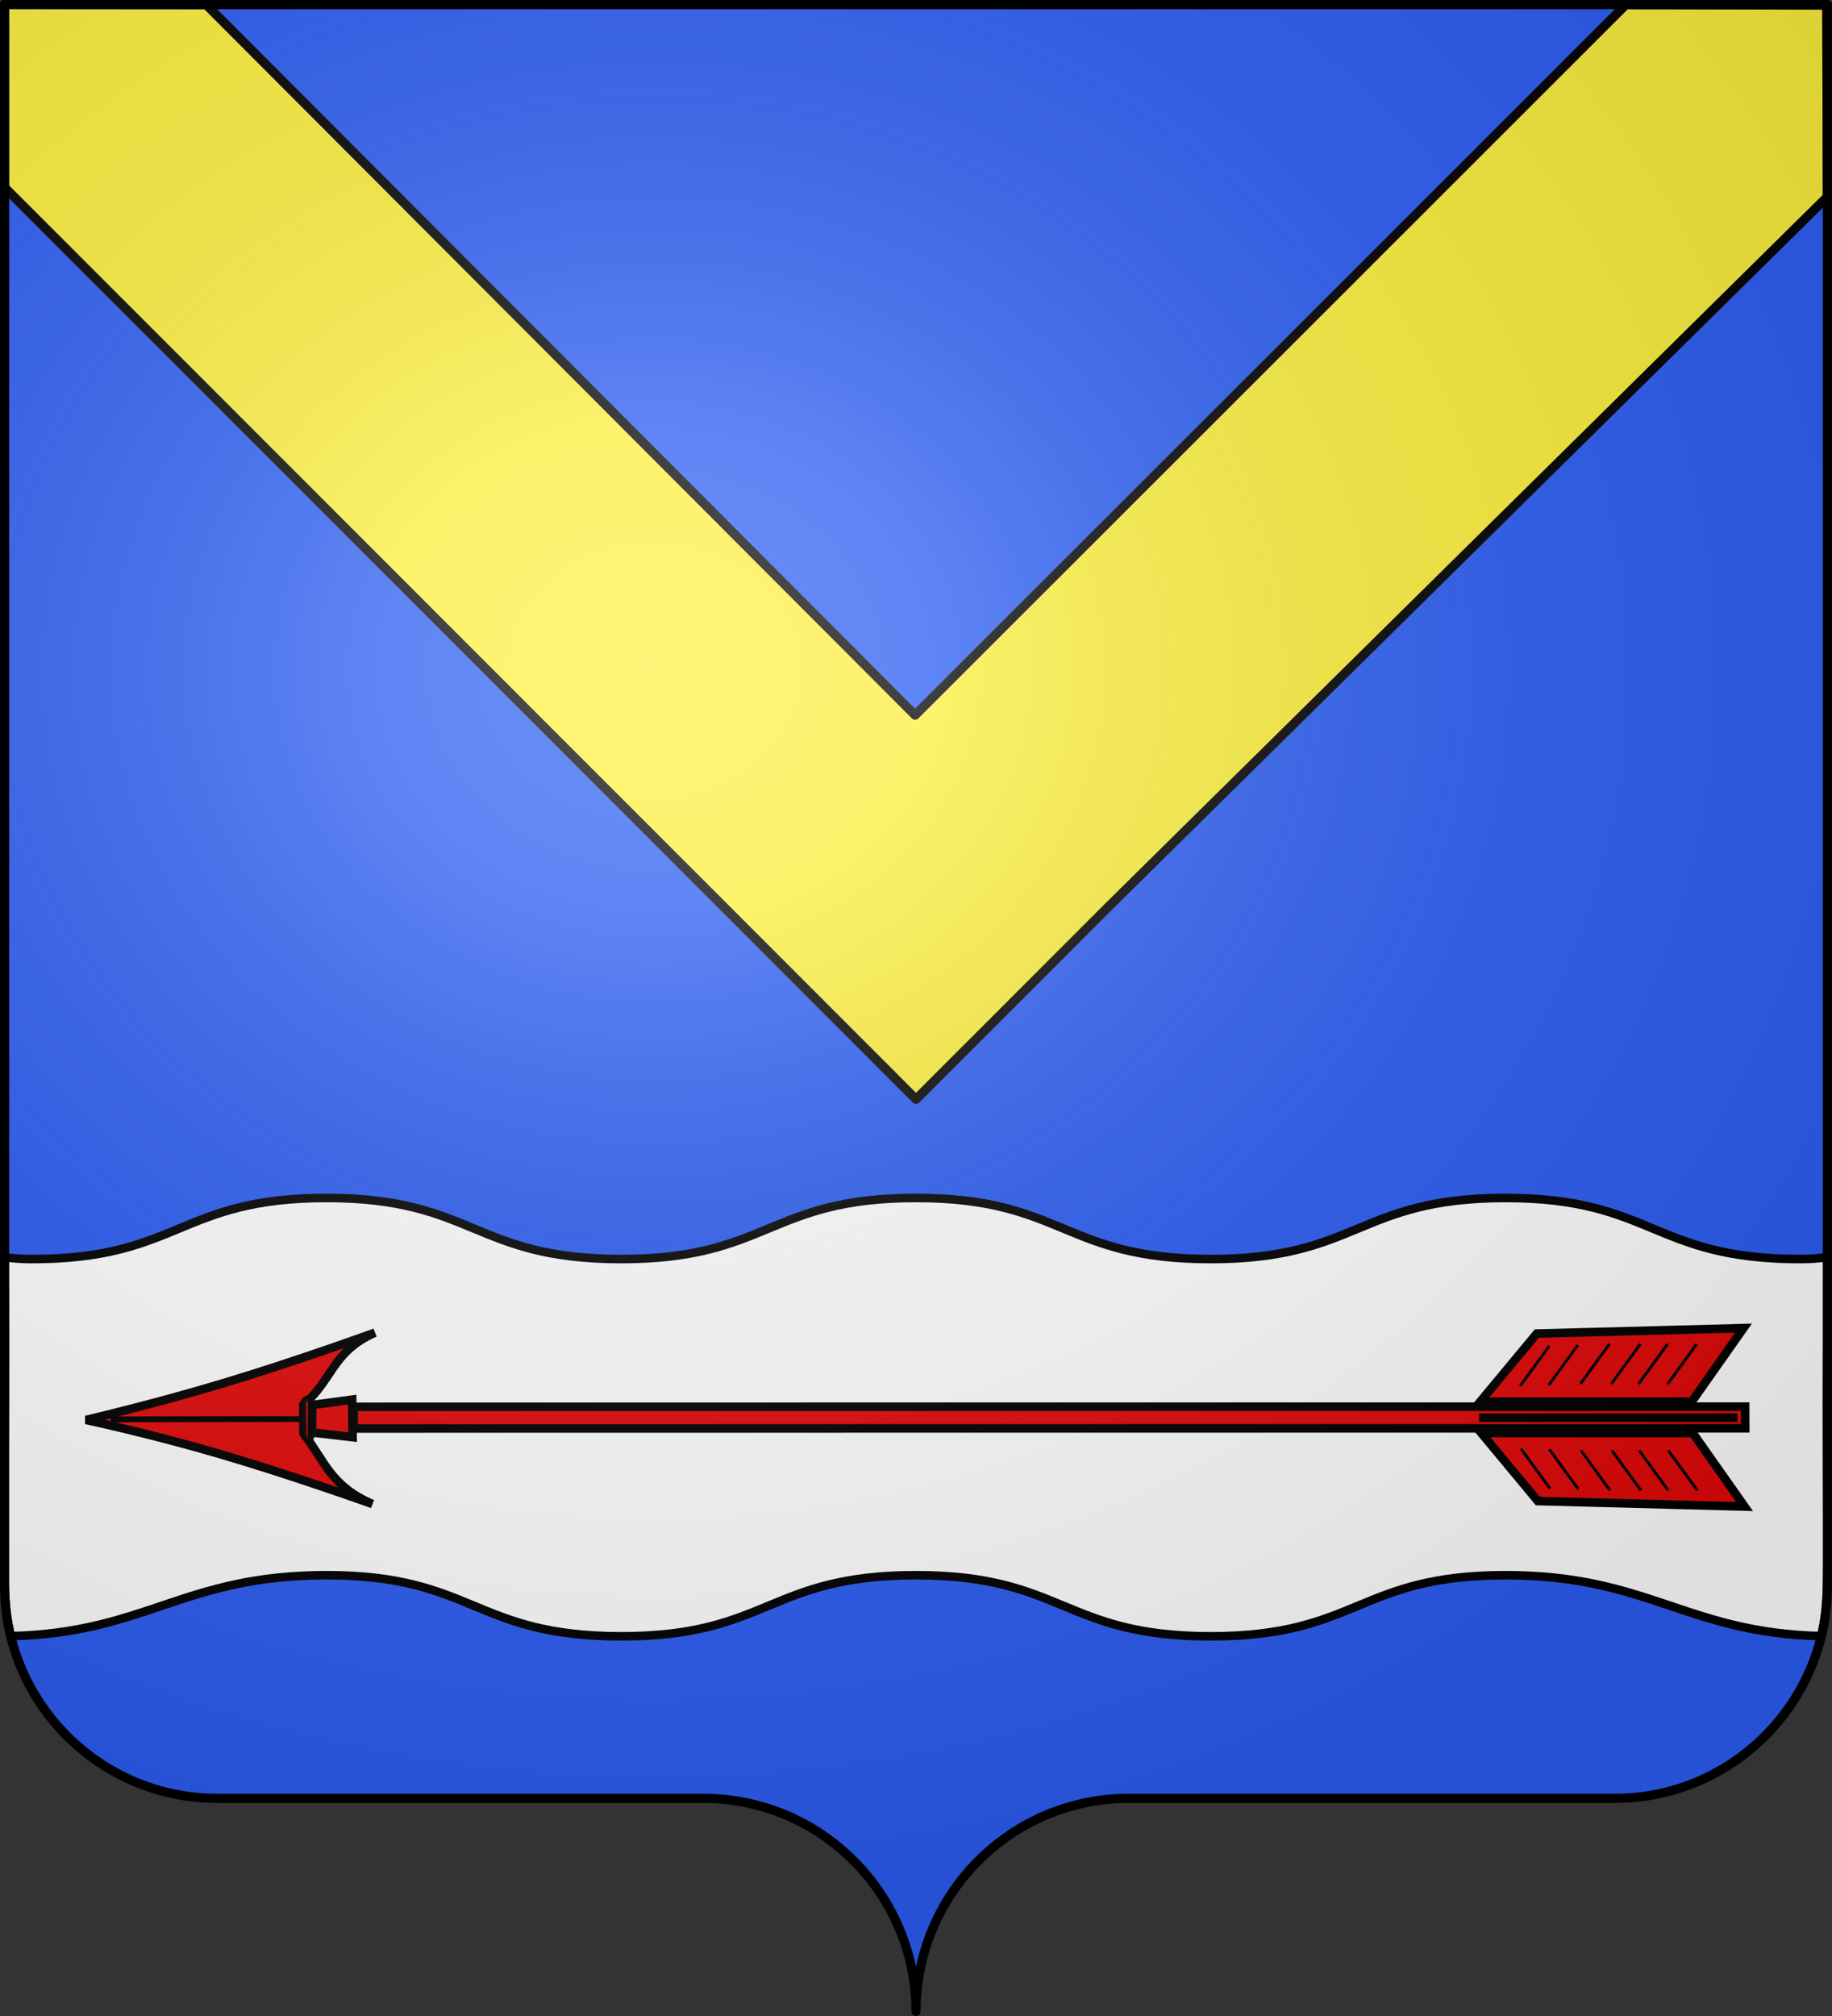 <?xml version="1.0" encoding="UTF-8" standalone="no"?>
<svg
   xmlns:dc="http://purl.org/dc/elements/1.1/"
   xmlns:cc="http://web.resource.org/cc/"
   xmlns:rdf="http://www.w3.org/1999/02/22-rdf-syntax-ns#"
   xmlns:svg="http://www.w3.org/2000/svg"
   xmlns="http://www.w3.org/2000/svg"
   xmlns:xlink="http://www.w3.org/1999/xlink"
   xmlns:sodipodi="http://sodipodi.sourceforge.net/DTD/sodipodi-0.dtd"
   xmlns:inkscape="http://www.inkscape.org/namespaces/inkscape"
   height="660"
   width="600"
   version="1.0"
   id="svg2"
   sodipodi:version="0.32"
   inkscape:version="0.45.1"
   sodipodi:docname="Blason Vilcey-sur-Trey 54.svg"
   sodipodi:docbase="C:\Users\Axel\Pictures\Wikipedia (Blasons)\Blasons"
   inkscape:output_extension="org.inkscape.output.svg.inkscape">
  <rect width="100%" height="100%" fill="#333333" stroke="none"/>
  <sodipodi:namedview
     inkscape:window-height="750"
     inkscape:window-width="1280"
     inkscape:pageshadow="2"
     inkscape:pageopacity="0.0"
     guidetolerance="10.0"
     gridtolerance="10.0"
     objecttolerance="10.0"
     borderopacity="1.0"
     bordercolor="#666666"
     pagecolor="#ffffff"
     id="base"
     showgrid="false"
     height="660px"
     inkscape:zoom="0.70710678"
     inkscape:cx="426.75886"
     inkscape:cy="331.57842"
     inkscape:window-x="-8"
     inkscape:window-y="-8"
     inkscape:current-layer="layer1"
     showguides="true"
     inkscape:guide-bbox="true" />
  <desc
     id="desc4">Flag of Canton of Valais (Wallis)</desc>
  <defs
     id="defs6">
    <linearGradient
       id="linearGradient2893">
      <stop
         style="stop-color:white;stop-opacity:0.314;"
         offset="0"
         id="stop2895" />
      <stop
         id="stop2897"
         offset="0.19"
         style="stop-color:white;stop-opacity:0.251;" />
      <stop
         style="stop-color:#6b6b6b;stop-opacity:0.125;"
         offset="0.6"
         id="stop2901" />
      <stop
         style="stop-color:black;stop-opacity:0.125;"
         offset="1"
         id="stop2899" />
    </linearGradient>
    <radialGradient
       inkscape:collect="always"
       xlink:href="#linearGradient2893"
       id="radialGradient2883"
       cx="203.198"
       cy="218.01"
       fx="203.198"
       fy="218.01"
       r="300"
       gradientTransform="matrix(1.36,0,0,1.355,-79.528,-87.645)"
       gradientUnits="userSpaceOnUse" />
    <linearGradient
       id="linearGradient2955">
      <stop
         style="stop-color:white;stop-opacity:0;"
         offset="0"
         id="stop2965" />
      <stop
         style="stop-color:black;stop-opacity:0.646;"
         offset="1"
         id="stop2959" />
    </linearGradient>
    <radialGradient
       inkscape:collect="always"
       xlink:href="#linearGradient2955"
       id="radialGradient2961"
       cx="225.524"
       cy="218.901"
       fx="225.524"
       fy="218.901"
       r="300"
       gradientTransform="matrix(-4.167939e-4,2.183,-1.884,-3.599562e-4,615.597,-289.121)"
       gradientUnits="userSpaceOnUse" />
    <polygon
       id="star"
       transform="scale(53,53)"
       points="0,-1 0.588,0.809 -0.951,-0.309 0.951,-0.309 -0.588,0.809 0,-1 " />
    <clipPath
       id="clip">
      <path
         d="M 0,-200 L 0,600 L 300,600 L 300,-200 L 0,-200 z "
         id="path10" />
    </clipPath>
    <radialGradient
       inkscape:collect="always"
       xlink:href="#linearGradient2955"
       id="radialGradient1911"
       gradientUnits="userSpaceOnUse"
       gradientTransform="matrix(-4.167939e-4,2.183,-1.884,-3.599562e-4,1395.597,-309.121)"
       cx="225.524"
       cy="218.901"
       fx="225.524"
       fy="218.901"
       r="300" />
    <radialGradient
       inkscape:collect="always"
       xlink:href="#linearGradient2955"
       id="radialGradient2928"
       cx="-483.508"
       cy="153.928"
       fx="-483.508"
       fy="153.928"
       r="300"
       gradientTransform="matrix(0,2.342,-2.291,0,562.913,1323.77)"
       gradientUnits="userSpaceOnUse" />
    <radialGradient
       inkscape:collect="always"
       xlink:href="#linearGradient2893"
       id="radialGradient11919"
       gradientUnits="userSpaceOnUse"
       gradientTransform="matrix(1.551,0,0,1.35,-227.894,-51.264)"
       cx="285.186"
       cy="200.448"
       fx="285.186"
       fy="200.448"
       r="300" />
    <radialGradient
       r="300"
       fy="200.448"
       fx="285.186"
       cy="200.448"
       cx="285.186"
       gradientTransform="matrix(1.551,0,0,1.35,-227.894,-51.264)"
       gradientUnits="userSpaceOnUse"
       id="radialGradient2251"
       xlink:href="#linearGradient2893"
       inkscape:collect="always" />
    <radialGradient
       gradientUnits="userSpaceOnUse"
       gradientTransform="matrix(0,2.342,-2.291,0,562.913,1323.77)"
       r="300"
       fy="153.928"
       fx="-483.508"
       cy="153.928"
       cx="-483.508"
       id="radialGradient2249"
       xlink:href="#linearGradient2955"
       inkscape:collect="always" />
    <radialGradient
       r="300"
       fy="218.901"
       fx="225.524"
       cy="218.901"
       cx="225.524"
       gradientTransform="matrix(-4.167939e-4,2.183,-1.884,-3.599562e-4,1395.597,-309.121)"
       gradientUnits="userSpaceOnUse"
       id="radialGradient2247"
       xlink:href="#linearGradient2955"
       inkscape:collect="always" />
    <clipPath
       id="clipPath2243">
      <path
         id="path2245"
         d="M 0,-200 L 0,600 L 300,600 L 300,-200 L 0,-200 z " />
    </clipPath>
    <polygon
       points="0,-1 0.588,0.809 -0.951,-0.309 0.951,-0.309 -0.588,0.809 0,-1 "
       transform="scale(53,53)"
       id="polygon2241" />
    <radialGradient
       gradientUnits="userSpaceOnUse"
       gradientTransform="matrix(-4.167939e-4,2.183,-1.884,-3.599562e-4,615.597,-289.121)"
       r="300"
       fy="218.901"
       fx="225.524"
       cy="218.901"
       cx="225.524"
       id="radialGradient2239"
       xlink:href="#linearGradient2955"
       inkscape:collect="always" />
    <linearGradient
       id="linearGradient2233">
      <stop
         id="stop2235"
         offset="0"
         style="stop-color:white;stop-opacity:0;" />
      <stop
         id="stop2237"
         offset="1"
         style="stop-color:black;stop-opacity:0.646;" />
    </linearGradient>
    <radialGradient
       gradientUnits="userSpaceOnUse"
       gradientTransform="matrix(1.36,0,0,1.355,-79.528,-87.645)"
       r="300"
       fy="218.01"
       fx="203.198"
       cy="218.01"
       cx="203.198"
       id="radialGradient2231"
       xlink:href="#linearGradient2893"
       inkscape:collect="always" />
    <linearGradient
       id="linearGradient2221">
      <stop
         id="stop2223"
         offset="0"
         style="stop-color:white;stop-opacity:0.314;" />
      <stop
         style="stop-color:white;stop-opacity:0.251;"
         offset="0.19"
         id="stop2225" />
      <stop
         id="stop2227"
         offset="0.6"
         style="stop-color:#6b6b6b;stop-opacity:0.125;" />
      <stop
         id="stop2229"
         offset="1"
         style="stop-color:black;stop-opacity:0.125;" />
    </linearGradient>
    <radialGradient
       r="300"
       fy="226.331"
       fx="221.445"
       cy="226.331"
       cx="221.445"
       gradientTransform="matrix(1.353,0,0,1.349,-77.629,-85.747)"
       gradientUnits="userSpaceOnUse"
       id="radialGradient3163"
       xlink:href="#linearGradient2893"
       inkscape:collect="always" />
    <radialGradient
       r="300"
       fy="218.901"
       fx="225.524"
       cy="218.901"
       cx="225.524"
       gradientTransform="matrix(0,1.386,-1.323,-5.741131e-8,-158.082,-109.541)"
       gradientUnits="userSpaceOnUse"
       id="radialGradient2871"
       xlink:href="#linearGradient2955"
       inkscape:collect="always" />
    <radialGradient
       r="300"
       fy="218.901"
       fx="225.524"
       cy="218.901"
       cx="225.524"
       gradientTransform="matrix(0,1.749,-1.593,-1.049767e-7,551.788,-191.29)"
       gradientUnits="userSpaceOnUse"
       id="radialGradient2865"
       xlink:href="#linearGradient2955"
       inkscape:collect="always" />
    <radialGradient
       r="300"
       fy="218.901"
       fx="225.524"
       cy="218.901"
       cx="225.524"
       gradientTransform="matrix(-4.167939e-4,2.183,-1.884,-3.599562e-4,615.597,-289.121)"
       gradientUnits="userSpaceOnUse"
       id="radialGradient3291"
       xlink:href="#linearGradient2955"
       inkscape:collect="always" />
    <clipPath
       id="clipPath3287">
      <path
         id="path3289"
         d="M 0,-200 L 0,600 L 300,600 L 300,-200 L 0,-200 z " />
    </clipPath>
    <polygon
       points="0,-1 0.588,0.809 -0.951,-0.309 0.951,-0.309 -0.588,0.809 0,-1 "
       transform="scale(53,53)"
       id="polygon3285" />
    <radialGradient
       gradientUnits="userSpaceOnUse"
       gradientTransform="matrix(-4.167939e-4,2.183,-1.884,-3.599562e-4,615.597,-289.121)"
       r="300"
       fy="218.901"
       fx="225.524"
       cy="218.901"
       cx="225.524"
       id="radialGradient3283"
       xlink:href="#linearGradient2955"
       inkscape:collect="always" />
    <linearGradient
       id="linearGradient3277">
      <stop
         style="stop-color:#fd0000;stop-opacity:1;"
         offset="0"
         id="stop2867" />
      <stop
         id="stop2873"
         offset="0.5"
         style="stop-color:#e77275;stop-opacity:0.659;" />
      <stop
         id="stop3281"
         offset="1"
         style="stop-color:black;stop-opacity:0.323;" />
    </linearGradient>
    <linearGradient
       id="linearGradient2885">
      <stop
         style="stop-color:white;stop-opacity:1;"
         offset="0"
         id="stop2887" />
      <stop
         id="stop2891"
         offset="0.229"
         style="stop-color:white;stop-opacity:1;" />
      <stop
         style="stop-color:black;stop-opacity:1;"
         offset="1"
         id="stop2889" />
    </linearGradient>
    <linearGradient
       id="linearGradient3263">
      <stop
         id="stop3265"
         offset="0"
         style="stop-color:white;stop-opacity:0.314;" />
      <stop
         style="stop-color:white;stop-opacity:0.251;"
         offset="0.19"
         id="stop3267" />
      <stop
         id="stop3269"
         offset="0.6"
         style="stop-color:#6b6b6b;stop-opacity:0.125;" />
      <stop
         id="stop3271"
         offset="1"
         style="stop-color:black;stop-opacity:0.125;" />
    </linearGradient>
    <radialGradient
       r="300"
       fy="226.331"
       fx="221.445"
       cy="226.331"
       cx="221.445"
       gradientTransform="matrix(1.353,0,0,1.349,-77.629,-85.747)"
       gradientUnits="userSpaceOnUse"
       id="radialGradient3369"
       xlink:href="#linearGradient2893"
       inkscape:collect="always" />
    <radialGradient
       r="300"
       fy="218.901"
       fx="225.524"
       cy="218.901"
       cx="225.524"
       gradientTransform="matrix(0,1.386,-1.323,-5.741131e-8,-158.082,-109.541)"
       gradientUnits="userSpaceOnUse"
       id="radialGradient3367"
       xlink:href="#linearGradient2955"
       inkscape:collect="always" />
    <radialGradient
       r="300"
       fy="218.901"
       fx="225.524"
       cy="218.901"
       cx="225.524"
       gradientTransform="matrix(0,1.749,-1.593,-1.049767e-7,551.788,-191.29)"
       gradientUnits="userSpaceOnUse"
       id="radialGradient3365"
       xlink:href="#linearGradient2955"
       inkscape:collect="always" />
    <radialGradient
       r="300"
       fy="218.901"
       fx="225.524"
       cy="218.901"
       cx="225.524"
       gradientTransform="matrix(-4.167939e-4,2.183,-1.884,-3.599562e-4,615.597,-289.121)"
       gradientUnits="userSpaceOnUse"
       id="radialGradient3363"
       xlink:href="#linearGradient2955"
       inkscape:collect="always" />
    <clipPath
       id="clipPath3359">
      <path
         id="path3361"
         d="M 0,-200 L 0,600 L 300,600 L 300,-200 L 0,-200 z " />
    </clipPath>
    <polygon
       points="0,-1 0.588,0.809 -0.951,-0.309 0.951,-0.309 -0.588,0.809 0,-1 "
       transform="scale(53,53)"
       id="polygon3357" />
    <radialGradient
       gradientUnits="userSpaceOnUse"
       gradientTransform="matrix(-4.167939e-4,2.183,-1.884,-3.599562e-4,615.597,-289.121)"
       r="300"
       fy="218.901"
       fx="225.524"
       cy="218.901"
       cx="225.524"
       id="radialGradient3355"
       xlink:href="#linearGradient2955"
       inkscape:collect="always" />
    <linearGradient
       id="linearGradient3347">
      <stop
         style="stop-color:#fd0000;stop-opacity:1;"
         offset="0"
         id="stop3349" />
      <stop
         id="stop3351"
         offset="0.5"
         style="stop-color:#e77275;stop-opacity:0.659;" />
      <stop
         id="stop3353"
         offset="1"
         style="stop-color:black;stop-opacity:0.323;" />
    </linearGradient>
    <linearGradient
       id="linearGradient3339">
      <stop
         style="stop-color:white;stop-opacity:1;"
         offset="0"
         id="stop3341" />
      <stop
         id="stop3343"
         offset="0.229"
         style="stop-color:white;stop-opacity:1;" />
      <stop
         style="stop-color:black;stop-opacity:1;"
         offset="1"
         id="stop3345" />
    </linearGradient>
    <linearGradient
       id="linearGradient3329">
      <stop
         id="stop3331"
         offset="0"
         style="stop-color:white;stop-opacity:0.314;" />
      <stop
         style="stop-color:white;stop-opacity:0.251;"
         offset="0.19"
         id="stop3333" />
      <stop
         id="stop3335"
         offset="0.6"
         style="stop-color:#6b6b6b;stop-opacity:0.125;" />
      <stop
         id="stop3337"
         offset="1"
         style="stop-color:black;stop-opacity:0.125;" />
    </linearGradient>
    <radialGradient
       r="300"
       fy="218.901"
       fx="225.524"
       cy="218.901"
       cx="225.524"
       gradientTransform="matrix(0,1.386,-1.323,-5.741131e-8,-158.082,-109.541)"
       gradientUnits="userSpaceOnUse"
       id="radialGradient4576"
       xlink:href="#linearGradient2955"
       inkscape:collect="always" />
    <radialGradient
       r="300"
       fy="218.901"
       fx="225.524"
       cy="218.901"
       cx="225.524"
       gradientTransform="matrix(0,1.749,-1.593,-1.049767e-7,551.788,-191.29)"
       gradientUnits="userSpaceOnUse"
       id="radialGradient4574"
       xlink:href="#linearGradient2955"
       inkscape:collect="always" />
    <radialGradient
       r="300"
       fy="218.901"
       fx="225.524"
       cy="218.901"
       cx="225.524"
       gradientTransform="matrix(-4.167939e-4,2.183,-1.884,-3.599562e-4,615.597,-289.121)"
       gradientUnits="userSpaceOnUse"
       id="radialGradient4572"
       xlink:href="#linearGradient2955"
       inkscape:collect="always" />
    <clipPath
       id="clipPath4568">
      <path
         id="path4570"
         d="M 0,-200 L 0,600 L 300,600 L 300,-200 L 0,-200 z " />
    </clipPath>
    <polygon
       points="0,-1 0.588,0.809 -0.951,-0.309 0.951,-0.309 -0.588,0.809 0,-1 "
       transform="scale(53,53)"
       id="polygon4566" />
    <radialGradient
       gradientUnits="userSpaceOnUse"
       gradientTransform="matrix(-4.167939e-4,2.183,-1.884,-3.599562e-4,615.597,-289.121)"
       r="300"
       fy="218.901"
       fx="225.524"
       cy="218.901"
       cx="225.524"
       id="radialGradient4564"
       xlink:href="#linearGradient2955"
       inkscape:collect="always" />
    <linearGradient
       id="linearGradient4556">
      <stop
         style="stop-color:#fd0000;stop-opacity:1;"
         offset="0"
         id="stop4558" />
      <stop
         id="stop4560"
         offset="0.5"
         style="stop-color:#e77275;stop-opacity:0.659;" />
      <stop
         id="stop4562"
         offset="1"
         style="stop-color:black;stop-opacity:0.323;" />
    </linearGradient>
    <linearGradient
       id="linearGradient4548">
      <stop
         style="stop-color:#eb0909;stop-opacity:1;"
         offset="0"
         id="stop4550" />
      <stop
         id="stop4552"
         offset="0"
         style="stop-color:#e20909;stop-opacity:1;" />
      <stop
         style="stop-color:#c90909;stop-opacity:1;"
         offset="1"
         id="stop4554" />
    </linearGradient>
    <linearGradient
       id="linearGradient4538">
      <stop
         id="stop4540"
         offset="0"
         style="stop-color:white;stop-opacity:0.314;" />
      <stop
         style="stop-color:white;stop-opacity:0.251;"
         offset="0.19"
         id="stop4542" />
      <stop
         id="stop4544"
         offset="0.6"
         style="stop-color:#6b6b6b;stop-opacity:0.125;" />
      <stop
         id="stop4546"
         offset="1"
         style="stop-color:black;stop-opacity:0.125;" />
    </linearGradient>
  </defs>
  <g
     inkscape:groupmode="layer"
     id="layer1"
     inkscape:label="Fond écu">
    <path
       id="path2014"
       style="fill:#2b5df2;fill-opacity:1;fill-rule:nonzero;stroke:none;stroke-width:5;stroke-linecap:round;stroke-linejoin:round;stroke-miterlimit:4;stroke-dashoffset:0;stroke-opacity:1"
       d="M 300,658.499 C 300,619.995 331.203,588.746 369.65,588.746 C 408.097,588.746 490.403,588.746 528.85,588.746 C 567.297,588.746 598.5,557.496 598.5,518.992 L 598.5,1.5 L 1.5,1.5 L 1.5,518.992 C 1.5,557.496 32.703,588.746 71.15,588.746 C 109.597,588.746 191.903,588.746 230.35,588.746 C 268.797,588.746 300,619.995 300,658.499 z "
       sodipodi:nodetypes="cssccccssc" />
    <g
       inkscape:label="Fond écu"
       id="g2253"
       transform="translate(-2.245,-137.196)"
       style="fill:#fcef3c">
      <path
         id="path3102"
         d="M 534.76,138.7 L 301.948,371.325 L 69.754,138.701 L 3.682,138.577 L 3.682,198.473 L 239.339,434.145 L 302.245,497.082 L 365.182,434.145 L 600.745,201.598 L 600.51,138.871 L 534.76,138.7 z "
         style="fill:#fcef3c;fill-opacity:1;fill-rule:nonzero;stroke:#000000;stroke-width:3;stroke-linecap:round;stroke-linejoin:round;stroke-miterlimit:4;stroke-dasharray:none;stroke-dashoffset:0;stroke-opacity:1"
         sodipodi:nodetypes="ccccccccccc" />
    </g>
    <path
       style="fill:#ffffff;fill-opacity:1;stroke:#000000;stroke-width:2.8;stroke-miterlimit:4;stroke-opacity:1;stroke-dasharray:none"
       d="M 106.928,392.194 C 58.665,392.194 58.69,412.194 10.428,412.194 C 7.355,412.194 4.373,411.979 1.49,411.601 C 2.086,501.344 -0.218,521.975 3.508,535.632 C 47.909,534.585 60.001,515.694 106.928,515.694 C 155.19,515.694 155.196,535.694 203.459,535.694 C 251.722,535.694 251.727,515.694 299.99,515.694 C 348.253,515.694 348.258,535.694 396.521,535.694 C 444.784,535.694 444.79,515.694 493.053,515.694 C 539.98,515.694 552.104,534.585 596.505,535.632 C 599.961,522.465 597.884,499.857 598.49,436.569 C 598.434,435.124 598.49,433.648 598.49,411.601 C 595.607,411.979 592.625,412.194 589.553,412.194 C 541.29,412.194 541.315,392.194 493.053,392.194 C 444.79,392.194 444.784,412.194 396.521,412.194 C 348.258,412.194 348.253,392.194 299.99,392.194 C 251.727,392.194 251.722,412.194 203.459,412.194 C 155.196,412.194 155.19,392.194 106.928,392.194 z "
       id="rect3956"
       sodipodi:nodetypes="csccssssscccsssssc" />
    <g
       style="display:inline"
       inkscape:label="Meubles"
       id="g4578"
       transform="matrix(0,-0.935,0.935,0,-1.634,723.822)">
      <g
         style="fill:#e20909"
         transform="matrix(0.948,7.11745e-3,-7.11745e-3,0.948,13.177,13.952)"
         id="g1934">
        <path
           sodipodi:nodetypes="csccccccsc"
           style="fill:#e20909;fill-rule:evenodd;stroke:#000000;stroke-width:3.164;stroke-linecap:butt;stroke-linejoin:miter;stroke-miterlimit:4;stroke-dasharray:none;stroke-opacity:1"
           d="M 278.385,16.808 C 278.385,16.808 273.609,40.256 266.043,66.77 C 258.477,93.284 248.122,122.864 248.122,122.864 C 254.648,107.395 263.655,105.242 274.006,97.236 L 279.151,97.137 L 279.33,97.134 L 284.474,97.035 C 294.023,107.982 304.231,107.508 311.431,123.332 C 311.431,123.332 300.925,95.157 292.663,68.526 C 284.401,41.894 278.385,16.808 278.385,16.808 z "
           id="path2849" />
        <path
           style="fill:#e20909;fill-rule:evenodd;stroke:#000000;stroke-width:2.109;stroke-linecap:butt;stroke-linejoin:miter;stroke-miterlimit:4;stroke-dasharray:none;stroke-opacity:1"
           d="M 278.664,25.969 L 279.316,97.131"
           id="path2851"
           sodipodi:nodetypes="cc" />
        <rect
           style="opacity:0.9;fill:#e20909;fill-opacity:1;stroke:#000000;stroke-width:2.109;stroke-miterlimit:4;stroke-dasharray:none;stroke-opacity:1"
           id="rect2853"
           width="14.984"
           height="3.123"
           x="270.208"
           y="102.496"
           ry="1.562"
           transform="matrix(1,-1.92694e-2,1.627078e-2,1,0,0)" />
        <path
           style="fill:#e20909;fill-rule:evenodd;stroke:#000000;stroke-width:3.164;stroke-linecap:butt;stroke-linejoin:miter;stroke-miterlimit:4;stroke-dasharray:none;stroke-opacity:1"
           d="M 274.386,100.342 L 272.746,115.372 L 286.623,115.105 L 284.527,100.297 L 274.386,100.342 z "
           id="path2856"
           sodipodi:nodetypes="ccccc" />
      </g>
      <rect
         transform="matrix(-1.166679e-4,-1,1,-4.072234e-3,0,0)"
         y="273.951"
         x="-614.179"
         height="7.594"
         width="487.421"
         id="rect3781"
         style="fill:#e20909;fill-opacity:1;fill-rule:evenodd;stroke:#000000;stroke-width:3;stroke-miterlimit:4;stroke-dasharray:none;stroke-dashoffset:0;stroke-opacity:1;display:inline" />
      <g
         style="fill:#e20909;fill-opacity:1"
         id="g1999">
        <g
           id="g1942"
           style="fill:#e20909;fill-opacity:1;stroke:#000000;stroke-width:3">
          <path
             id="path3783"
             d="M 272.405,594.687 L 246.633,612.835 L 248.555,540.426 L 272.397,520.611 L 272.405,594.687 z "
             style="fill:#e20909;fill-opacity:1;fill-rule:evenodd;stroke:#000000;stroke-width:3;stroke-linecap:butt;stroke-linejoin:miter;stroke-opacity:1;display:inline" />
          <path
             id="path1930"
             d="M 283.35,594.315 L 309.121,612.463 L 307.2,540.054 L 283.357,520.239 L 283.35,594.315 z "
             style="fill:#e20909;fill-opacity:1;fill-rule:evenodd;stroke:#000000;stroke-width:3;stroke-linecap:butt;stroke-linejoin:miter;stroke-opacity:1;display:inline" />
          <path
             id="path1932"
             d="M 277.761,519.846 L 277.761,610.309"
             style="fill:#e20909;fill-opacity:1;fill-rule:evenodd;stroke:#000000;stroke-width:3;stroke-linecap:butt;stroke-linejoin:miter;stroke-opacity:1" />
        </g>
        <g
           style="fill:#e20909;fill-opacity:1"
           id="g1977">
          <path
             id="path1965"
             d="M 266.93,534.498 L 252.915,544.691"
             style="fill:#e20909;fill-opacity:1;fill-rule:evenodd;stroke:#000000;stroke-width:1px;stroke-linecap:butt;stroke-linejoin:miter;stroke-opacity:1" />
          <path
             id="path1967"
             d="M 266.681,544.446 L 252.665,554.639"
             style="fill:#e20909;fill-opacity:1;fill-rule:evenodd;stroke:#000000;stroke-width:1px;stroke-linecap:butt;stroke-linejoin:miter;stroke-opacity:1;display:inline" />
          <path
             id="path1969"
             d="M 266.293,555.521 L 252.278,565.714"
             style="fill:#e20909;fill-opacity:1;fill-rule:evenodd;stroke:#000000;stroke-width:1px;stroke-linecap:butt;stroke-linejoin:miter;stroke-opacity:1;display:inline" />
          <path
             id="path1971"
             d="M 266.293,566.351 L 252.278,576.544"
             style="fill:#e20909;fill-opacity:1;fill-rule:evenodd;stroke:#000000;stroke-width:1px;stroke-linecap:butt;stroke-linejoin:miter;stroke-opacity:1;display:inline" />
          <path
             id="path1973"
             d="M 266.293,575.907 L 252.278,586.1"
             style="fill:#e20909;fill-opacity:1;fill-rule:evenodd;stroke:#000000;stroke-width:1px;stroke-linecap:butt;stroke-linejoin:miter;stroke-opacity:1;display:inline" />
          <path
             id="path1975"
             d="M 266.293,586.1 L 252.278,596.293"
             style="fill:#e20909;fill-opacity:1;fill-rule:evenodd;stroke:#000000;stroke-width:1px;stroke-linecap:butt;stroke-linejoin:miter;stroke-opacity:1;display:inline" />
        </g>
        <g
           style="fill:#e20909;fill-opacity:1;display:inline"
           id="g1985"
           transform="matrix(-1,0,0,1,555.84,-0.214)">
          <path
             id="path1987"
             d="M 266.93,534.498 L 252.915,544.691"
             style="fill:#e20909;fill-opacity:1;fill-rule:evenodd;stroke:#000000;stroke-width:1px;stroke-linecap:butt;stroke-linejoin:miter;stroke-opacity:1" />
          <path
             id="path1989"
             d="M 266.681,544.446 L 252.665,554.639"
             style="fill:#e20909;fill-opacity:1;fill-rule:evenodd;stroke:#000000;stroke-width:1px;stroke-linecap:butt;stroke-linejoin:miter;stroke-opacity:1;display:inline" />
          <path
             id="path1991"
             d="M 266.293,555.521 L 252.278,565.714"
             style="fill:#e20909;fill-opacity:1;fill-rule:evenodd;stroke:#000000;stroke-width:1px;stroke-linecap:butt;stroke-linejoin:miter;stroke-opacity:1;display:inline" />
          <path
             id="path1993"
             d="M 266.293,566.351 L 252.278,576.544"
             style="fill:#e20909;fill-opacity:1;fill-rule:evenodd;stroke:#000000;stroke-width:1px;stroke-linecap:butt;stroke-linejoin:miter;stroke-opacity:1;display:inline" />
          <path
             id="path1995"
             d="M 266.293,575.907 L 252.278,586.1"
             style="fill:#e20909;fill-opacity:1;fill-rule:evenodd;stroke:#000000;stroke-width:1px;stroke-linecap:butt;stroke-linejoin:miter;stroke-opacity:1;display:inline" />
          <path
             id="path1997"
             d="M 266.293,586.1 L 252.278,596.293"
             style="fill:#e20909;fill-opacity:1;fill-rule:evenodd;stroke:#000000;stroke-width:1px;stroke-linecap:butt;stroke-linejoin:miter;stroke-opacity:1;display:inline" />
        </g>
      </g>
    </g>
  </g>
  <g
     inkscape:groupmode="layer"
     id="layer2"
     inkscape:label="Meubles"
     sodipodi:insensitive="true" />
  <g
     inkscape:groupmode="layer"
     id="layer3"
     inkscape:label="Reflet final"
     sodipodi:insensitive="true">
    <path
       id="path2875"
       style="fill:url(#radialGradient11919);fill-opacity:1;fill-rule:evenodd;stroke:none;stroke-width:3;stroke-linecap:butt;stroke-linejoin:miter;stroke-miterlimit:4;stroke-dasharray:none;stroke-opacity:1"
       d="M 1.5,1.5 L 1.5,518.991 C 1.5,557.496 32.703,588.746 71.15,588.746 C 109.597,588.746 191.903,588.746 230.35,588.746 C 268.797,588.745 300,619.996 300,658.5 C 300,619.996 331.203,588.746 369.65,588.746 C 408.097,588.745 490.403,588.746 528.85,588.746 C 567.297,588.746 598.5,557.496 598.5,518.991 L 598.5,1.5 L 1.5,1.5 z " />
  </g>
  <g
     inkscape:groupmode="layer"
     id="layer4"
     inkscape:label="Contour final"
     sodipodi:insensitive="true">
    <path
       id="path1572"
       style="fill:none;fill-opacity:1;fill-rule:nonzero;stroke:black;stroke-width:3;stroke-linecap:round;stroke-linejoin:round;stroke-miterlimit:4;stroke-dasharray:none;stroke-dashoffset:0;stroke-opacity:1"
       d="M 300,658.5 C 300,619.996 331.203,588.746 369.65,588.746 C 408.097,588.746 490.403,588.746 528.85,588.746 C 567.297,588.746 598.5,557.497 598.5,518.993 L 598.5,1.5 L 1.5,1.5 L 1.5,518.993 C 1.5,557.497 32.703,588.746 71.15,588.746 C 109.597,588.746 191.903,588.746 230.35,588.746 C 268.797,588.746 300,619.996 300,658.5 z "
       sodipodi:nodetypes="cssccccssc" />
  </g>
</svg>
